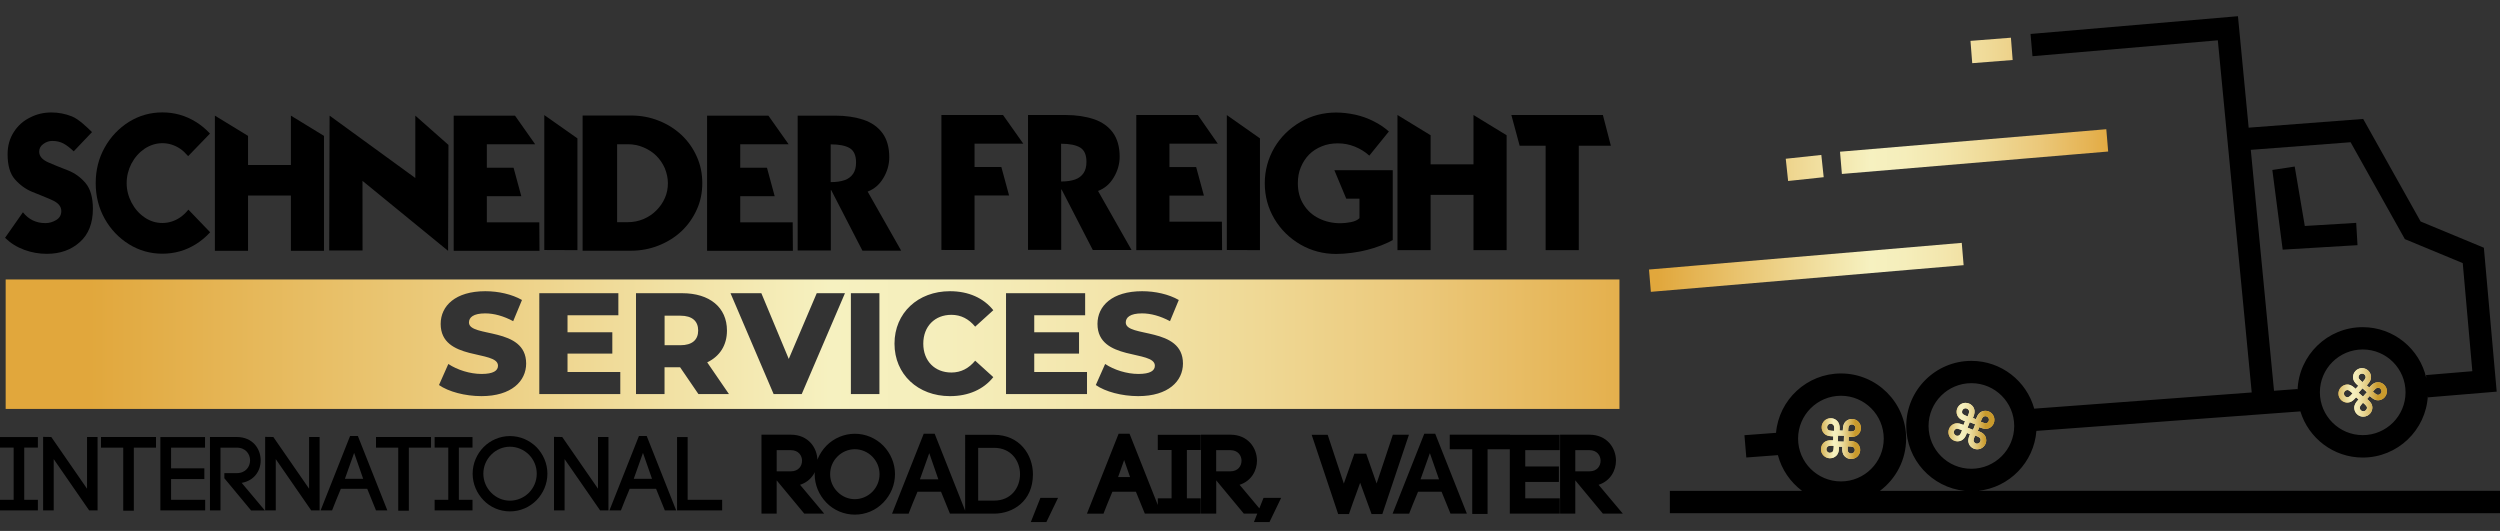 <svg xmlns="http://www.w3.org/2000/svg" xmlns:xlink="http://www.w3.org/1999/xlink" id="Layer_1" x="0px" y="0px" viewBox="0 0 401.26 85.22" style="enable-background:new 0 0 401.26 85.22;" xml:space="preserve">
<rect x="0" y="0" width="401.26" height="85.22" fill="#333333" stroke="none"/>
<style type="text/css">
	.st0{clip-path:url(#SVGID_2_);}
	.st1{clip-path:url(#SVGID_4_);}
	.st2{clip-path:url(#SVGID_6_);fill:url(#SVGID_7_);}
	.st3{clip-path:url(#SVGID_9_);fill:url(#SVGID_10_);}
	.st4{clip-path:url(#SVGID_12_);fill:url(#SVGID_13_);}
	.st5{clip-path:url(#SVGID_15_);fill:url(#SVGID_16_);}
	.st6{clip-path:url(#SVGID_18_);fill:url(#SVGID_19_);}
	.st7{clip-path:url(#SVGID_21_);}
	.st8{clip-path:url(#SVGID_23_);}
	.st9{clip-path:url(#SVGID_25_);}
	.st10{clip-path:url(#SVGID_27_);fill:url(#SVGID_28_);}
	.st11{clip-path:url(#SVGID_30_);fill:url(#SVGID_31_);}
	.st12{clip-path:url(#SVGID_33_);fill:url(#SVGID_34_);}
	.st13{clip-path:url(#SVGID_36_);fill:url(#SVGID_37_);}
	.st14{clip-path:url(#SVGID_39_);fill:url(#SVGID_40_);}
	.st15{clip-path:url(#SVGID_42_);}
	.st16{clip-path:url(#SVGID_44_);}
	.st17{clip-path:url(#SVGID_46_);}
	.st18{clip-path:url(#SVGID_48_);fill:url(#SVGID_49_);}
	.st19{clip-path:url(#SVGID_51_);fill:url(#SVGID_52_);}
	.st20{clip-path:url(#SVGID_54_);fill:url(#SVGID_55_);}
	.st21{clip-path:url(#SVGID_57_);fill:url(#SVGID_58_);}
	.st22{clip-path:url(#SVGID_60_);fill:url(#SVGID_61_);}
	.st23{clip-path:url(#SVGID_63_);}
	.st24{clip-path:url(#SVGID_65_);}
	.st25{clip-path:url(#SVGID_67_);}
	.st26{clip-path:url(#SVGID_69_);fill:url(#SVGID_70_);}
	.st27{clip-path:url(#SVGID_72_);fill:url(#SVGID_73_);}
	.st28{clip-path:url(#SVGID_75_);fill:url(#SVGID_76_);}
	.st29{clip-path:url(#SVGID_78_);fill:url(#SVGID_79_);}
	.st30{clip-path:url(#SVGID_81_);fill:url(#SVGID_82_);}
	.st31{clip-path:url(#SVGID_84_);}
	.st32{clip-path:url(#SVGID_86_);}
	.st33{clip-path:url(#SVGID_88_);}
	.st34{clip-path:url(#SVGID_90_);fill:url(#SVGID_91_);}
	.st35{clip-path:url(#SVGID_93_);fill:url(#SVGID_94_);}
	.st36{clip-path:url(#SVGID_96_);fill:url(#SVGID_97_);}
	.st37{clip-path:url(#SVGID_99_);fill:url(#SVGID_100_);}
	.st38{clip-path:url(#SVGID_102_);}
	.st39{clip-path:url(#SVGID_104_);fill:url(#SVGID_105_);}
	.st40{clip-path:url(#SVGID_107_);}
	.st41{clip-path:url(#SVGID_109_);}
	.st42{clip-path:url(#SVGID_111_);}
	.st43{clip-path:url(#SVGID_113_);fill:url(#SVGID_114_);}
	.st44{clip-path:url(#SVGID_116_);fill:url(#SVGID_117_);}
	.st45{clip-path:url(#SVGID_119_);fill:url(#SVGID_120_);}
	.st46{clip-path:url(#SVGID_122_);fill:url(#SVGID_123_);}
	.st47{clip-path:url(#SVGID_125_);}
	.st48{clip-path:url(#SVGID_127_);fill:url(#SVGID_128_);}
	.st49{clip-path:url(#SVGID_130_);}
	.st50{clip-path:url(#SVGID_132_);fill:url(#SVGID_133_);}
	.st51{clip-path:url(#SVGID_136_);fill:url(#SVGID_137_);}
	.st52{clip-path:url(#SVGID_140_);fill:url(#SVGID_141_);}
	.st53{clip-path:url(#SVGID_144_);fill:url(#SVGID_145_);}
	.st54{clip-path:url(#SVGID_147_);fill:url(#SVGID_148_);}
	.st55{clip-path:url(#SVGID_150_);}
	.st56{clip-path:url(#SVGID_152_);}
	.st57{clip-path:url(#SVGID_154_);fill:url(#SVGID_155_);}
	.st58{clip-path:url(#SVGID_157_);fill:url(#SVGID_158_);}
	.st59{clip-path:url(#SVGID_160_);fill:url(#SVGID_161_);}
	.st60{clip-path:url(#SVGID_163_);fill:url(#SVGID_164_);}
	.st61{clip-path:url(#SVGID_166_);}
	.st62{clip-path:url(#SVGID_168_);fill:url(#SVGID_169_);}
	.st63{clip-path:url(#SVGID_171_);}
	.st64{clip-path:url(#SVGID_173_);}
	.st65{clip-path:url(#SVGID_175_);fill:url(#SVGID_176_);}
	.st66{clip-path:url(#SVGID_178_);fill:url(#SVGID_179_);}
	.st67{clip-path:url(#SVGID_181_);fill:url(#SVGID_182_);}
	.st68{clip-path:url(#SVGID_184_);fill:#FFFFFF;}
	.st69{clip-path:url(#SVGID_186_);fill:url(#SVGID_187_);}
	.st70{clip-path:url(#SVGID_189_);fill:url(#SVGID_190_);}
	.st71{clip-path:url(#SVGID_192_);fill:#FFFFFF;}
	.st72{clip-path:url(#SVGID_194_);}
	.st73{clip-path:url(#SVGID_196_);fill:#FFFFFF;}
	.st74{clip-path:url(#SVGID_198_);fill:url(#SVGID_199_);}
	.st75{clip-path:url(#SVGID_201_);fill:url(#SVGID_202_);}
	.st76{clip-path:url(#SVGID_204_);fill:url(#SVGID_205_);}
	.st77{clip-path:url(#SVGID_207_);fill:url(#SVGID_208_);}
	.st78{clip-path:url(#SVGID_210_);fill:#FFFFFF;}
	.st79{clip-path:url(#SVGID_212_);fill:url(#SVGID_213_);}
	.st80{clip-path:url(#SVGID_215_);fill:#FFFFFF;}
	.st81{clip-path:url(#SVGID_217_);}
	.st82{clip-path:url(#SVGID_219_);fill:url(#SVGID_220_);}
	.st83{clip-path:url(#SVGID_222_);fill:url(#SVGID_223_);}
	.st84{clip-path:url(#SVGID_225_);fill:url(#SVGID_226_);}
	.st85{clip-path:url(#SVGID_228_);fill:#FFFFFF;}
	.st86{clip-path:url(#SVGID_230_);fill:url(#SVGID_231_);}
	.st87{clip-path:url(#SVGID_233_);fill:url(#SVGID_234_);}
	.st88{clip-path:url(#SVGID_236_);fill:#FFFFFF;}
	.st89{clip-path:url(#SVGID_238_);}
	.st90{clip-path:url(#SVGID_240_);fill:#FFFFFF;}
	.st91{clip-path:url(#SVGID_242_);fill:url(#SVGID_243_);}
	.st92{clip-path:url(#SVGID_245_);fill:url(#SVGID_246_);}
	.st93{clip-path:url(#SVGID_248_);fill:url(#SVGID_249_);}
	.st94{clip-path:url(#SVGID_251_);fill:url(#SVGID_252_);}
	.st95{clip-path:url(#SVGID_254_);fill:#FFFFFF;}
	.st96{clip-path:url(#SVGID_256_);fill:url(#SVGID_257_);}
	.st97{clip-path:url(#SVGID_259_);fill:#FFFFFF;}
	.st98{clip-path:url(#SVGID_261_);}
	.st99{clip-path:url(#SVGID_263_);fill:url(#SVGID_264_);}
	.st100{clip-path:url(#SVGID_266_);fill:url(#SVGID_267_);}
	.st101{clip-path:url(#SVGID_269_);fill:url(#SVGID_270_);}
	.st102{clip-path:url(#SVGID_272_);fill:#FFFFFF;}
	.st103{clip-path:url(#SVGID_274_);fill:url(#SVGID_275_);}
	.st104{clip-path:url(#SVGID_277_);fill:url(#SVGID_278_);}
	.st105{clip-path:url(#SVGID_280_);fill:#FFFFFF;}
	.st106{clip-path:url(#SVGID_282_);}
	.st107{clip-path:url(#SVGID_284_);fill:#FFFFFF;}
	.st108{clip-path:url(#SVGID_286_);fill:url(#SVGID_287_);}
	.st109{clip-path:url(#SVGID_289_);fill:url(#SVGID_290_);}
	.st110{clip-path:url(#SVGID_292_);fill:url(#SVGID_293_);}
	.st111{clip-path:url(#SVGID_295_);fill:url(#SVGID_296_);}
	.st112{clip-path:url(#SVGID_298_);fill:#FFFFFF;}
	.st113{clip-path:url(#SVGID_300_);fill:url(#SVGID_301_);}
	.st114{clip-path:url(#SVGID_303_);fill:#FFFFFF;}
	.st115{clip-path:url(#SVGID_305_);}
	.st116{clip-path:url(#SVGID_307_);fill:url(#SVGID_308_);}
	.st117{clip-path:url(#SVGID_310_);fill:url(#SVGID_311_);}
	.st118{clip-path:url(#SVGID_313_);fill:url(#SVGID_314_);}
	.st119{clip-path:url(#SVGID_316_);fill:#FFFFFF;}
	.st120{clip-path:url(#SVGID_318_);fill:url(#SVGID_319_);}
	.st121{clip-path:url(#SVGID_321_);fill:url(#SVGID_322_);}
	.st122{clip-path:url(#SVGID_324_);fill:#FFFFFF;}
	.st123{clip-path:url(#SVGID_326_);}
	.st124{clip-path:url(#SVGID_328_);fill:#FFFFFF;}
	.st125{clip-path:url(#SVGID_330_);fill:url(#SVGID_331_);}
	.st126{clip-path:url(#SVGID_333_);fill:url(#SVGID_334_);}
	.st127{clip-path:url(#SVGID_336_);fill:url(#SVGID_337_);}
	.st128{clip-path:url(#SVGID_339_);fill:url(#SVGID_340_);}
	.st129{clip-path:url(#SVGID_342_);fill:#FFFFFF;}
	.st130{clip-path:url(#SVGID_344_);fill:url(#SVGID_345_);}
	.st131{clip-path:url(#SVGID_347_);fill:#FFFFFF;}
	.st132{clip-path:url(#SVGID_349_);}
	.st133{clip-path:url(#SVGID_351_);fill:url(#SVGID_352_);}
	.st134{clip-path:url(#SVGID_354_);fill:url(#SVGID_355_);}
	.st135{clip-path:url(#SVGID_357_);fill:url(#SVGID_358_);}
	.st136{clip-path:url(#SVGID_360_);fill:#FFFFFF;}
	.st137{clip-path:url(#SVGID_362_);fill:url(#SVGID_363_);}
	.st138{clip-path:url(#SVGID_365_);fill:url(#SVGID_366_);}
	.st139{clip-path:url(#SVGID_368_);fill:#FFFFFF;}
	.st140{clip-path:url(#SVGID_370_);}
	.st141{clip-path:url(#SVGID_372_);}
	.st142{clip-path:url(#SVGID_374_);fill:url(#SVGID_375_);}
	.st143{clip-path:url(#SVGID_377_);fill:url(#SVGID_378_);}
	.st144{clip-path:url(#SVGID_380_);fill:url(#SVGID_381_);}
	.st145{clip-path:url(#SVGID_383_);fill:url(#SVGID_384_);}
	.st146{clip-path:url(#SVGID_386_);fill:url(#SVGID_387_);}
	.st147{clip-path:url(#SVGID_389_);}
	.st148{clip-path:url(#SVGID_391_);}
	.st149{clip-path:url(#SVGID_393_);}
	.st150{clip-path:url(#SVGID_395_);fill:url(#SVGID_396_);}
	.st151{clip-path:url(#SVGID_398_);fill:url(#SVGID_399_);}
	.st152{clip-path:url(#SVGID_401_);fill:url(#SVGID_402_);}
	.st153{clip-path:url(#SVGID_404_);fill:url(#SVGID_405_);}
	.st154{clip-path:url(#SVGID_407_);fill:url(#SVGID_408_);}
	.st155{clip-path:url(#SVGID_410_);}
	.st156{clip-path:url(#SVGID_412_);}
	.st157{clip-path:url(#SVGID_414_);fill:url(#SVGID_415_);}
	.st158{clip-path:url(#SVGID_417_);fill:url(#SVGID_418_);}
	.st159{clip-path:url(#SVGID_420_);fill:url(#SVGID_421_);}
	.st160{clip-path:url(#SVGID_423_);fill:#FFFFFF;}
	.st161{clip-path:url(#SVGID_425_);fill:url(#SVGID_426_);}
	.st162{clip-path:url(#SVGID_428_);fill:url(#SVGID_429_);}
	.st163{clip-path:url(#SVGID_431_);fill:#FFFFFF;}
	.st164{clip-path:url(#SVGID_433_);}
	.st165{clip-path:url(#SVGID_435_);}
	.st166{clip-path:url(#SVGID_437_);fill:url(#SVGID_438_);}
	.st167{clip-path:url(#SVGID_440_);fill:url(#SVGID_441_);}
	.st168{clip-path:url(#SVGID_443_);fill:url(#SVGID_444_);}
	.st169{clip-path:url(#SVGID_446_);fill:url(#SVGID_447_);}
	.st170{clip-path:url(#SVGID_449_);}
	.st171{clip-path:url(#SVGID_451_);fill:url(#SVGID_452_);}
	.st172{clip-path:url(#SVGID_454_);}
	.st173{clip-path:url(#SVGID_456_);}
	.st174{clip-path:url(#SVGID_458_);fill:#FFFFFF;}
	.st175{clip-path:url(#SVGID_460_);fill:url(#SVGID_461_);}
	.st176{clip-path:url(#SVGID_463_);fill:url(#SVGID_464_);}
	.st177{clip-path:url(#SVGID_466_);fill:url(#SVGID_467_);}
	.st178{clip-path:url(#SVGID_469_);fill:url(#SVGID_470_);}
	.st179{clip-path:url(#SVGID_472_);fill:#FFFFFF;}
	.st180{clip-path:url(#SVGID_474_);fill:url(#SVGID_475_);}
	.st181{clip-path:url(#SVGID_477_);fill:#FFFFFF;}
	.st182{clip-path:url(#SVGID_479_);}
	.st183{clip-path:url(#SVGID_481_);fill:#FFFFFF;}
	.st184{clip-path:url(#SVGID_483_);fill:url(#SVGID_484_);}
	.st185{clip-path:url(#SVGID_486_);fill:url(#SVGID_487_);}
	.st186{clip-path:url(#SVGID_489_);fill:url(#SVGID_490_);}
	.st187{clip-path:url(#SVGID_492_);fill:url(#SVGID_493_);}
	.st188{clip-path:url(#SVGID_495_);fill:#FFFFFF;}
	.st189{clip-path:url(#SVGID_497_);fill:url(#SVGID_498_);}
	.st190{clip-path:url(#SVGID_500_);fill:#FFFFFF;}
	.st191{clip-path:url(#SVGID_502_);}
	.st192{clip-path:url(#SVGID_504_);}
	.st193{clip-path:url(#SVGID_506_);}
	.st194{clip-path:url(#SVGID_508_);fill:url(#SVGID_509_);}
	.st195{clip-path:url(#SVGID_511_);fill:url(#SVGID_512_);}
	.st196{clip-path:url(#SVGID_514_);fill:url(#SVGID_515_);}
	.st197{clip-path:url(#SVGID_517_);fill:url(#SVGID_518_);}
	.st198{clip-path:url(#SVGID_520_);}
	.st199{clip-path:url(#SVGID_522_);fill:url(#SVGID_523_);}
	.st200{clip-path:url(#SVGID_525_);}
	.st201{fill:url(#SVGID_526_);}
</style>
<g>
	<g>
		<g>
			<path d="M317.51,78.78c5-0.52,8.96-4.58,9.34-9.62l42.37-3.13c1.31,4.29,5.3,7.41,10.01,7.41c5.58,0,10.15-4.39,10.45-9.9     l0.02,0.24l11.03-0.92l-2.06-23.1l-10.15-4.21l-9.22-16.46l-18.38,1.4l-1.72-17.89l-33.29,2.85l0.31,3.57l29.75-2.55l5.44,56.52     l-34.91,2.6c-1.22-4.42-5.28-7.67-10.08-7.67c-5.77,0-10.46,4.69-10.46,10.46c0,5.4,4.11,9.86,9.37,10.4h-13.59     c2.55-1.91,4.2-4.95,4.2-8.38c0-5.77-4.69-10.46-10.46-10.46c-5.45,0-9.95,4.2-10.42,9.53l-5.07,0.38l0.3,3.58l5.07-0.38     c0.61,2.32,2,4.33,3.87,5.73h-21.21v3.59h133.25v-3.59H317.51z M379.23,69.84c-3.79,0-6.88-3.08-6.88-6.88     c0-3.79,3.08-6.87,6.88-6.87c3.79,0,6.87,3.08,6.87,6.87C386.1,66.76,383.02,69.84,379.23,69.84 M361.26,24.05l16.02-1.22     l8.71,15.55l9.29,3.85l1.54,17.35l-7.43,0.62l0.04,0.49c-1.04-4.68-5.22-8.18-10.21-8.18c-5.65,0-10.26,4.5-10.45,10.09     l-0.02-0.16l-3.76,0.28L361.26,24.05z M295.48,77.27c-3.79,0-6.88-3.08-6.88-6.87c0-3.79,3.08-6.88,6.88-6.88     c3.79,0,6.87,3.08,6.87,6.88C302.35,74.19,299.27,77.27,295.48,77.27 M309.54,68.37c0-3.79,3.08-6.87,6.88-6.87     c3.79,0,6.87,3.08,6.87,6.87c0,3.79-3.08,6.87-6.87,6.87C312.62,75.25,309.54,72.16,309.54,68.37 M366.38,40.07l-1.66-12.79     l3.59-0.55l1.62,9.54l8.25-0.5l0.21,3.58L366.38,40.07z"></path>
		</g>
		<g>
			<defs>
				<path id="SVGID_131_" d="M264.67,43.26l0.3,3.58l50.2-4.28l-0.3-3.58L264.67,43.26z M286.62,25.48l0.38,3.57l5.71-0.61      l-0.38-3.57L286.62,25.48z M295.33,24.35l0.3,3.57l42.74-3.6l-0.3-3.58L295.33,24.35z M316.27,6.56l0.28,3.58l6.49-0.51      l-0.28-3.58L316.27,6.56z"></path>
			</defs>
			<clipPath id="SVGID_2_">
				<use xlink:href="#SVGID_131_" style="overflow:visible;"></use>
			</clipPath>
			
				<linearGradient id="SVGID_4_" gradientUnits="userSpaceOnUse" x1="-6494.707" y1="627.511" x2="-6493.707" y2="627.511" gradientTransform="matrix(73.694 0 0 -73.694 478885 46270.219)">
				<stop offset="0" style="stop-color:#E1A73C"></stop>
				<stop offset="0.464" style="stop-color:#F6F1C0"></stop>
				<stop offset="0.538" style="stop-color:#F5EEBB"></stop>
				<stop offset="0.628" style="stop-color:#F3E6AD"></stop>
				<stop offset="0.727" style="stop-color:#EFD996"></stop>
				<stop offset="0.833" style="stop-color:#EBC87A"></stop>
				<stop offset="0.943" style="stop-color:#E5B353"></stop>
				<stop offset="1" style="stop-color:#E1A73C"></stop>
			</linearGradient>
			<rect x="264.67" y="6.05" style="clip-path:url(#SVGID_2_);fill:url(#SVGID_4_);" width="73.7" height="40.78"></rect>
		</g>
		<g>
			<defs>
				<path id="SVGID_134_" d="M297.1,72.8c-0.15-0.01-0.3-0.07-0.4-0.18c-0.19-0.18-0.14-0.72-0.14-0.72l0.01-0.25      c0,0,0.28,0.01,0.41,0.01c0.27,0.01,0.47,0.07,0.57,0.17c0.22,0.23,0.21,0.6-0.03,0.81c-0.11,0.1-0.25,0.15-0.39,0.15      C297.11,72.8,297.11,72.8,297.1,72.8 M293.7,72.68c-0.15,0-0.3-0.07-0.4-0.18c-0.22-0.23-0.2-0.6,0.03-0.81      c0.1-0.1,0.31-0.14,0.58-0.14c0.13,0,0.41,0.01,0.41,0.01l-0.01,0.25c0,0,0.01,0.54-0.19,0.71c-0.11,0.1-0.25,0.15-0.39,0.15      C293.71,72.68,293.7,72.68,293.7,72.68 M294.99,70.86l0.03-0.95l0.95,0.03l-0.03,0.95L294.99,70.86z M297.05,69.25      c-0.13,0-0.41-0.01-0.41-0.01l0.01-0.25c0,0-0.01-0.54,0.19-0.71c0.11-0.11,0.26-0.16,0.41-0.16c0.15,0.01,0.3,0.07,0.4,0.18      c0.22,0.23,0.2,0.6-0.03,0.81c-0.09,0.09-0.27,0.14-0.51,0.14C297.1,69.25,297.08,69.25,297.05,69.25 M293.98,69.14      c-0.27-0.01-0.47-0.07-0.57-0.17c-0.22-0.23-0.2-0.6,0.03-0.81c0.11-0.11,0.26-0.16,0.41-0.15c0.15,0,0.3,0.07,0.4,0.18      c0.19,0.18,0.14,0.72,0.14,0.72l-0.01,0.25C294.39,69.16,294.11,69.15,293.98,69.14 M292.84,67.52      c-0.58,0.55-0.62,1.47-0.07,2.05c0.26,0.28,0.66,0.43,1.18,0.45c0.11,0,0.3,0.01,0.3,0.01l-0.02,0.65c0,0-0.2-0.01-0.3-0.01      c-0.52-0.02-0.92,0.11-1.2,0.37c-0.58,0.55-0.62,1.47-0.07,2.05c0.27,0.28,0.62,0.45,1.01,0.46c0.39,0.01,0.76-0.12,1.04-0.39      c0.34-0.31,0.44-0.77,0.45-1.18c0-0.1,0.01-0.29,0.01-0.29l0.53,0.02c0,0-0.01,0.19-0.01,0.29c-0.01,0.41,0.06,0.88,0.37,1.21      c0.27,0.28,0.62,0.45,1.01,0.46c0.39,0.01,0.76-0.13,1.04-0.39c0.58-0.55,0.62-1.47,0.07-2.05c-0.26-0.28-0.66-0.43-1.17-0.45      c-0.11,0-0.3-0.01-0.3-0.01c0-0.03,0.02-0.65,0.02-0.65s0.2,0.01,0.3,0.01c0.52,0.02,0.92-0.11,1.2-0.37      c0.58-0.55,0.62-1.47,0.07-2.05c-0.27-0.28-0.62-0.45-1.01-0.46c-0.39-0.01-0.76,0.13-1.04,0.39c-0.32,0.3-0.43,0.74-0.45,1.14      l-0.02,0.34l-0.52-0.02l0.01-0.34c0.01-0.4-0.07-0.84-0.37-1.17c-0.26-0.28-0.62-0.45-1.01-0.46c-0.02,0-0.04,0-0.05,0      C293.46,67.13,293.11,67.27,292.84,67.52"></path>
			</defs>
			<linearGradient id="SVGID_6_" gradientUnits="userSpaceOnUse" x1="292.262" y1="70.399" x2="298.689" y2="70.399">
				<stop offset="0" style="stop-color:#E1A73C"></stop>
				<stop offset="0.464" style="stop-color:#F6F1C0"></stop>
				<stop offset="0.538" style="stop-color:#F5EEBB"></stop>
				<stop offset="0.628" style="stop-color:#F3E6AD"></stop>
				<stop offset="0.727" style="stop-color:#EFD996"></stop>
				<stop offset="0.833" style="stop-color:#EBC87A"></stop>
				<stop offset="0.943" style="stop-color:#E5B353"></stop>
				<stop offset="1" style="stop-color:#E1A73C"></stop>
			</linearGradient>
			<use xlink:href="#SVGID_134_" style="overflow:visible;fill:url(#SVGID_6_);"></use>
			<clipPath id="SVGID_7_">
				<use xlink:href="#SVGID_134_" style="overflow:visible;"></use>
			</clipPath>
			
				<linearGradient id="SVGID_9_" gradientUnits="userSpaceOnUse" x1="-5566.859" y1="700.302" x2="-5565.859" y2="700.302" gradientTransform="matrix(6.428 0 0 -6.428 36075.297 4571.854)">
				<stop offset="0" style="stop-color:#C99A2C"></stop>
				<stop offset="0.012" style="stop-color:#C99A2C"></stop>
				<stop offset="0.464" style="stop-color:#F6F1C0"></stop>
				<stop offset="0.531" style="stop-color:#F4EEBB"></stop>
				<stop offset="0.612" style="stop-color:#F0E5AD"></stop>
				<stop offset="0.702" style="stop-color:#E9D896"></stop>
				<stop offset="0.798" style="stop-color:#E0C67A"></stop>
				<stop offset="0.898" style="stop-color:#D5B154"></stop>
				<stop offset="1" style="stop-color:#C99A2C"></stop>
			</linearGradient>
			<rect x="292.11" y="67.13" style="clip-path:url(#SVGID_7_);fill:url(#SVGID_9_);" width="6.74" height="6.55"></rect>
		</g>
		<g>
			<defs>
				<path id="SVGID_138_" d="M378.94,65.87c-0.11-0.1-0.18-0.24-0.19-0.4c-0.03-0.26,0.35-0.64,0.35-0.64l0.17-0.19      c0,0,0.21,0.18,0.31,0.27c0.2,0.18,0.32,0.35,0.33,0.49c0.02,0.32-0.23,0.59-0.54,0.61c-0.01,0-0.02,0-0.04,0      C379.18,66.01,379.05,65.96,378.94,65.87 M376.4,63.61c-0.11-0.1-0.18-0.24-0.19-0.4c-0.02-0.32,0.22-0.59,0.54-0.61      c0.14-0.01,0.33,0.09,0.53,0.27c0.1,0.09,0.31,0.27,0.31,0.27l-0.17,0.19c0,0-0.34,0.42-0.6,0.42c-0.01,0-0.02,0-0.03,0      C376.64,63.75,376.5,63.7,376.4,63.61 M378.56,63.03l0.63-0.71l0.71,0.63l-0.63,0.71L378.56,63.03z M382.05,62.37      c0.11,0.1,0.18,0.24,0.19,0.4c0.02,0.32-0.23,0.59-0.54,0.61c-0.14,0.01-0.33-0.09-0.53-0.26c-0.1-0.09-0.31-0.27-0.31-0.27      l0.17-0.19c0,0,0.34-0.42,0.6-0.42C381.79,62.22,381.94,62.27,382.05,62.37 M378.88,61.06c-0.2-0.18-0.32-0.35-0.33-0.49      c-0.02-0.32,0.23-0.59,0.54-0.61c0.15-0.01,0.3,0.04,0.42,0.14c0.11,0.1,0.18,0.24,0.19,0.4c0.03,0.26-0.35,0.65-0.35,0.65      l-0.17,0.19C379.18,61.34,378.98,61.15,378.88,61.06 M379.04,59.09c-0.8,0.05-1.41,0.74-1.37,1.53c0.02,0.38,0.23,0.75,0.62,1.1      c0.08,0.07,0.23,0.2,0.23,0.2l-0.43,0.49c0,0-0.15-0.13-0.23-0.2c-0.39-0.35-0.78-0.51-1.16-0.49c-0.8,0.05-1.41,0.74-1.37,1.53      c0.02,0.39,0.2,0.74,0.48,1c0.29,0.26,0.66,0.39,1.05,0.36c0.46-0.03,0.83-0.32,1.1-0.62c0.07-0.08,0.2-0.22,0.2-0.22l0.4,0.35      c0,0-0.13,0.14-0.2,0.22c-0.27,0.3-0.52,0.71-0.49,1.17c0.02,0.39,0.19,0.74,0.48,1c0.29,0.26,0.66,0.39,1.05,0.36      c0.8-0.05,1.41-0.74,1.37-1.53c-0.02-0.38-0.23-0.75-0.62-1.1c-0.08-0.07-0.23-0.2-0.23-0.2c0.02-0.02,0.43-0.48,0.43-0.48      s0.15,0.13,0.23,0.2c0.39,0.35,0.78,0.51,1.16,0.49c0.8-0.05,1.41-0.73,1.37-1.53c-0.02-0.39-0.2-0.74-0.49-1      c-0.29-0.26-0.66-0.39-1.05-0.36c-0.44,0.03-0.8,0.3-1.07,0.59l-0.23,0.25l-0.39-0.35l0.22-0.26c0.26-0.3,0.49-0.69,0.46-1.13      c-0.02-0.39-0.2-0.74-0.48-1c-0.27-0.24-0.61-0.37-0.96-0.37C379.1,59.09,379.07,59.09,379.04,59.09"></path>
			</defs>
			<linearGradient id="SVGID_10_" gradientUnits="userSpaceOnUse" x1="375.33" y1="62.987" x2="383.121" y2="62.987">
				<stop offset="0" style="stop-color:#E1A73C"></stop>
				<stop offset="0.464" style="stop-color:#F6F1C0"></stop>
				<stop offset="0.538" style="stop-color:#F5EEBB"></stop>
				<stop offset="0.628" style="stop-color:#F3E6AD"></stop>
				<stop offset="0.727" style="stop-color:#EFD996"></stop>
				<stop offset="0.833" style="stop-color:#EBC87A"></stop>
				<stop offset="0.943" style="stop-color:#E5B353"></stop>
				<stop offset="1" style="stop-color:#E1A73C"></stop>
			</linearGradient>
			<use xlink:href="#SVGID_138_" style="overflow:visible;fill:url(#SVGID_10_);"></use>
			<clipPath id="SVGID_12_">
				<use xlink:href="#SVGID_138_" style="overflow:visible;"></use>
			</clipPath>
			
				<linearGradient id="SVGID_13_" gradientUnits="userSpaceOnUse" x1="-5744.685" y1="686.351" x2="-5743.685" y2="686.351" gradientTransform="matrix(7.791 0 0 -7.791 45130.777 5410.192)">
				<stop offset="0" style="stop-color:#C99A2C"></stop>
				<stop offset="0.012" style="stop-color:#C99A2C"></stop>
				<stop offset="0.464" style="stop-color:#F6F1C0"></stop>
				<stop offset="0.531" style="stop-color:#F4EEBB"></stop>
				<stop offset="0.612" style="stop-color:#F0E5AD"></stop>
				<stop offset="0.702" style="stop-color:#E9D896"></stop>
				<stop offset="0.798" style="stop-color:#E0C67A"></stop>
				<stop offset="0.898" style="stop-color:#D5B154"></stop>
				<stop offset="1" style="stop-color:#C99A2C"></stop>
			</linearGradient>
			<rect x="375.29" y="59.09" class="st4" width="7.88" height="7.82"></rect>
		</g>
		<g>
			<defs>
				<path id="SVGID_142_" d="M317.12,71.18c-0.14-0.06-0.25-0.17-0.32-0.31c-0.12-0.23,0.11-0.73,0.11-0.73l0.1-0.24      c0,0,0.26,0.1,0.38,0.15c0.25,0.1,0.42,0.23,0.47,0.35c0.12,0.29-0.01,0.63-0.3,0.76c-0.07,0.03-0.15,0.05-0.23,0.05      C317.27,71.22,317.19,71.21,317.12,71.18 M313.96,69.91c-0.14-0.06-0.26-0.17-0.32-0.31c-0.13-0.29,0.01-0.63,0.3-0.76      c0.13-0.06,0.34-0.03,0.59,0.07c0.12,0.05,0.38,0.15,0.38,0.15l-0.09,0.24c0,0-0.17,0.51-0.42,0.6      c-0.07,0.03-0.15,0.05-0.23,0.05C314.11,69.95,314.03,69.94,313.96,69.91 M315.8,68.64l0.35-0.88l0.88,0.35l-0.35,0.88      L315.8,68.64z M318.29,67.83c-0.12-0.05-0.38-0.15-0.38-0.15l0.1-0.24c0,0,0.17-0.51,0.42-0.6c0.14-0.06,0.3-0.06,0.44,0      c0.14,0.06,0.25,0.17,0.32,0.31c0.12,0.29-0.01,0.63-0.3,0.76c-0.04,0.02-0.1,0.03-0.16,0.03      C318.6,67.93,318.45,67.89,318.29,67.83 M315.43,66.68c-0.25-0.1-0.42-0.23-0.47-0.35c-0.13-0.29,0.01-0.63,0.3-0.76      c0.14-0.06,0.3-0.06,0.44,0c0.14,0.06,0.25,0.17,0.32,0.31c0.12,0.23-0.11,0.73-0.11,0.73l-0.1,0.24      C315.82,66.83,315.56,66.73,315.43,66.68 M314.92,64.77c-0.74,0.31-1.08,1.17-0.76,1.91c0.15,0.35,0.47,0.63,0.95,0.82      c0.1,0.04,0.28,0.11,0.28,0.11l-0.24,0.6c0,0-0.18-0.07-0.28-0.11c-0.48-0.19-0.9-0.21-1.26-0.06      c-0.74,0.31-1.08,1.17-0.76,1.91c0.15,0.36,0.44,0.63,0.8,0.78c0.36,0.15,0.75,0.14,1.11-0.01c0.42-0.18,0.68-0.58,0.83-0.96      c0.04-0.1,0.11-0.27,0.11-0.27l0.49,0.2c0,0-0.07,0.18-0.11,0.28c-0.15,0.38-0.24,0.84-0.06,1.26c0.15,0.36,0.43,0.63,0.79,0.78      c0.36,0.14,0.76,0.14,1.11-0.01c0.74-0.32,1.08-1.17,0.76-1.91c-0.15-0.35-0.47-0.63-0.95-0.82c-0.1-0.04-0.28-0.11-0.28-0.11      c0.01-0.03,0.24-0.6,0.24-0.6s0.18,0.07,0.28,0.11c0.48,0.19,0.9,0.21,1.26,0.06c0.74-0.31,1.08-1.17,0.77-1.91      c-0.15-0.36-0.43-0.63-0.8-0.78c-0.36-0.14-0.76-0.14-1.11,0.01c-0.41,0.18-0.66,0.55-0.81,0.92l-0.13,0.31l-0.49-0.19      l0.12-0.32c0.14-0.37,0.22-0.82,0.05-1.22c-0.15-0.36-0.44-0.63-0.8-0.78c-0.17-0.07-0.36-0.11-0.54-0.11      C315.3,64.65,315.1,64.69,314.92,64.77"></path>
			</defs>
			<linearGradient id="SVGID_15_" gradientUnits="userSpaceOnUse" x1="312.726" y1="68.372" x2="320.104" y2="68.372">
				<stop offset="0" style="stop-color:#E1A73C"></stop>
				<stop offset="0.464" style="stop-color:#F6F1C0"></stop>
				<stop offset="0.538" style="stop-color:#F5EEBB"></stop>
				<stop offset="0.628" style="stop-color:#F3E6AD"></stop>
				<stop offset="0.727" style="stop-color:#EFD996"></stop>
				<stop offset="0.833" style="stop-color:#EBC87A"></stop>
				<stop offset="0.943" style="stop-color:#E5B353"></stop>
				<stop offset="1" style="stop-color:#E1A73C"></stop>
			</linearGradient>
			<use xlink:href="#SVGID_142_" style="overflow:visible;fill:url(#SVGID_15_);"></use>
			<clipPath id="SVGID_16_">
				<use xlink:href="#SVGID_142_" style="overflow:visible;"></use>
			</clipPath>
			
				<linearGradient id="SVGID_18_" gradientUnits="userSpaceOnUse" x1="-5697.731" y1="690.033" x2="-5696.731" y2="690.033" gradientTransform="matrix(7.378 0 0 -7.378 42348.961 5159.261)">
				<stop offset="0" style="stop-color:#C99A2C"></stop>
				<stop offset="0.012" style="stop-color:#C99A2C"></stop>
				<stop offset="0.464" style="stop-color:#F6F1C0"></stop>
				<stop offset="0.531" style="stop-color:#F4EEBB"></stop>
				<stop offset="0.612" style="stop-color:#F0E5AD"></stop>
				<stop offset="0.702" style="stop-color:#E9D896"></stop>
				<stop offset="0.798" style="stop-color:#E0C67A"></stop>
				<stop offset="0.898" style="stop-color:#D5B154"></stop>
				<stop offset="1" style="stop-color:#C99A2C"></stop>
			</linearGradient>
			<rect x="312.53" y="64.65" style="clip-path:url(#SVGID_16_);fill:url(#SVGID_18_);" width="7.77" height="7.48"></rect>
		</g>
		<g>
			<polygon points="6.08,71.84 3.89,71.84 3.89,80.22 6.08,80.22 6.08,81.92 0,81.92 0,80.22 2.19,80.22 2.19,71.84 0,71.84      0,70.15 6.08,70.15    "></polygon>
			<polygon points="6.92,81.92 6.92,70.12 8.23,70.14 13.97,78.44 13.97,70.14 15.66,70.14 15.66,81.92 14.31,81.92 8.62,73.69      8.62,81.92    "></polygon>
			<polygon points="19.78,81.97 19.78,71.85 16.21,71.85 16.21,70.14 25.04,70.14 25.04,71.85 21.48,71.85 21.48,81.97    "></polygon>
			<polygon points="27.46,80.22 32.93,80.22 32.93,81.92 25.74,81.92 25.74,70.15 32.91,70.15 32.91,71.85 27.46,71.85 27.46,75.17      32.8,75.17 32.8,76.89 27.46,76.89    "></polygon>
			<path d="M36.01,75.94H38c1.43,0,2.14-1.03,2.14-2.05c0-1.01-0.71-2.04-2.14-2.04h-2.61v10.07H33.7V70.14H38     c2.56,0,3.84,1.89,3.84,3.76c0,1.67-1.03,3.25-3.05,3.6l3.72,4.43H40.3l-4.29-5.17V75.94z"></path>
			<polygon points="42.56,81.92 42.56,70.12 43.87,70.14 49.61,78.44 49.61,70.14 51.3,70.14 51.3,81.92 49.95,81.92 44.26,73.69      44.26,81.92    "></polygon>
			<path d="M58.94,78.45h-4.23c-0.45,1.08-1.04,2.49-1.41,3.47h-1.84l4.73-11.94h1.25l4.73,11.94h-1.82L58.94,78.45z M55.36,76.85     h2.93l-1.45-4.16L55.36,76.85z"></path>
			<polygon points="63.92,81.97 63.92,71.85 60.35,71.85 60.35,70.14 69.18,70.14 69.18,71.85 65.62,71.85 65.62,81.97    "></polygon>
			<polygon points="75.84,71.84 73.65,71.84 73.65,80.22 75.84,80.22 75.84,81.92 69.76,81.92 69.76,80.22 71.95,80.22 71.95,71.84      69.76,71.84 69.76,70.15 75.84,70.15    "></polygon>
			<path d="M77.61,71.77c1.08-1.09,2.59-1.78,4.24-1.78c1.67,0,3.16,0.69,4.26,1.78c1.06,1.1,1.75,2.59,1.75,4.26     c0,1.67-0.69,3.17-1.75,4.26c-1.1,1.11-2.59,1.79-4.26,1.79c-1.65,0-3.17-0.67-4.24-1.79c-1.06-1.09-1.75-2.59-1.75-4.26     C75.86,74.36,76.55,72.86,77.61,71.77 M84.9,72.98c-0.79-0.79-1.89-1.28-3.05-1.28s-2.24,0.49-3.01,1.28     c-0.77,0.77-1.26,1.85-1.26,3.05c0,1.19,0.49,2.27,1.26,3.05c0.78,0.79,1.85,1.28,3.01,1.28s2.26-0.49,3.05-1.28     c0.76-0.78,1.25-1.83,1.25-3.05C86.15,74.82,85.66,73.76,84.9,72.98"></path>
			<polygon points="88.92,81.92 88.92,70.12 90.24,70.14 95.98,78.44 95.98,70.14 97.66,70.14 97.66,81.92 96.32,81.92 90.62,73.69      90.62,81.92    "></polygon>
			<path d="M105.3,78.45h-4.23c-0.45,1.08-1.04,2.49-1.41,3.47h-1.84l4.73-11.94h1.25l4.73,11.94h-1.82L105.3,78.45z M101.72,76.85     h2.93l-1.45-4.16L101.72,76.85z"></path>
			<polygon points="110.37,80.22 115.91,80.22 115.91,81.92 108.67,81.92 108.67,70.15 110.37,70.15    "></polygon>
			<path d="M132.29,82.44h-3.2l-4.43-5.34v5.34h-2.44V69.77h4.72c2.79,0,4.26,2.1,4.26,4.17c0,1.55-0.87,3.26-2.79,3.87     L132.29,82.44z M124.66,75.65h2.27c1.24,0,1.8-0.86,1.8-1.71c0-0.81-0.56-1.69-1.8-1.69h-2.27V75.65z M137.2,82.6     c-1.72,0-3.38-0.7-4.56-1.92c-1.21-1.25-1.88-2.87-1.88-4.57c0-1.7,0.67-3.32,1.88-4.57l0,0c1.2-1.22,2.86-1.92,4.56-1.92     c1.72,0,3.34,0.68,4.57,1.91c1.21,1.25,1.88,2.88,1.88,4.57c0,1.7-0.67,3.32-1.88,4.57C140.56,81.92,138.94,82.6,137.2,82.6      M137.2,72.1c-1.03,0-2.05,0.43-2.79,1.18c-0.76,0.76-1.17,1.76-1.17,2.83c0,1.07,0.42,2.07,1.17,2.82     c0.74,0.76,1.75,1.19,2.79,1.19c1.04,0,2.07-0.43,2.82-1.19c0.74-0.76,1.15-1.76,1.15-2.82c0-1.06-0.41-2.06-1.16-2.82     C139.27,72.53,138.24,72.1,137.2,72.1 M147.65,76.94h2.96l-1.46-4.21L147.65,76.94z M155.1,82.44h-2.63l-1.43-3.51h-3.78     c-0.62,1.46-1.05,2.54-1.33,3.27l-0.09,0.24h-2.66l5.08-12.82h1.76L155.1,82.44z M159.56,80.35c2.76,0,4.16-2.11,4.16-4.23     c0-2.11-1.4-4.24-4.16-4.24H157v8.47H159.56z M159.56,82.44h-4.65V69.79h4.65c4.09,0,6.23,3.19,6.23,6.34     C165.79,80.47,162.56,82.44,159.56,82.44 M166,83.42l1.24-3.14h1.99l-1.52,3.14H166z M167.95,83.79h-2.5l1.54-3.88h2.83     L167.95,83.79z M166.55,83.05h0.94l1.16-2.4h-1.15L166.55,83.05z M186.38,82.44h-2.63l-1.43-3.51h-3.78     c-0.61,1.46-1.05,2.53-1.33,3.27l-0.09,0.24h-2.66l5.08-12.82h1.76L186.38,82.44z M179.46,76.57h1.92l-0.95-2.73L179.46,76.57z      M192.72,82.44h-6.89v-2.46h2.21v-7.75h-2.21v-2.44h6.89v2.44h-2.22v7.75h2.22V82.44z M202.84,82.44h-3.2l-4.43-5.34v5.34h-2.44     V69.77h4.72c2.79,0,4.26,2.1,4.26,4.17c0,1.55-0.87,3.26-2.79,3.87L202.84,82.44z M195.2,75.65h2.27c1.24,0,1.8-0.86,1.8-1.71     c0-0.81-0.56-1.69-1.8-1.69h-2.27V75.65z M203.76,83.79h-2.5l1.54-3.88h2.83L203.76,83.79z M221.87,82.51h-1.73l-1.83-5.02     c-0.19,0.54-0.39,1.07-0.58,1.6c-0.41,1.11-0.79,2.16-1.13,3.17l-0.08,0.25h-1.74l-4.25-12.72h2.57l2.59,7.83l1.69-4.8h1.9     l1.67,4.78c0.33-1.01,0.68-2.02,1.02-3.04c0.52-1.55,1.03-3.08,1.5-4.52l0.08-0.26h2.59L221.87,82.51z M228,76.94h2.97     l-1.47-4.21L228,76.94z M235.44,82.44h-2.63l-1.43-3.51h-3.78c-0.61,1.46-1.05,2.53-1.33,3.27l-0.09,0.24h-2.66l5.08-12.82h1.76     L235.44,82.44z M238.76,82.49h-2.46V72.11h-3.61v-2.34h9.67v2.34h-3.6V82.49z M250.35,82.44h-8.02V69.79h8v2.46h-5.52v2.62h5.4     v2.48h-5.4v2.63h5.54V82.44z M260.47,82.44h-3.2l-4.43-5.34v5.34h-2.44V69.77h4.71c2.79,0,4.26,2.1,4.26,4.17     c0,1.55-0.87,3.26-2.79,3.87L260.47,82.44z M252.84,75.65h2.27c1.24,0,1.79-0.86,1.79-1.71c0-0.81-0.56-1.69-1.79-1.69h-2.27     V75.65z"></path>
		</g>
		<g>
			<defs>
				<path id="SVGID_146_" d="M106.67,50.67v4.74h2.54c1.9,0,2.85-0.88,2.85-2.36c0-1.5-0.95-2.38-2.85-2.38H106.67z M86.55,47.06      h12.7v3.54h-8.16v2.73h7.19v3.42h-7.19v2.96h8.47v3.54h-13V47.06z M102.09,47.06h7.4c4.42,0,7.19,2.29,7.19,5.99      c0,2.38-1.16,4.14-3.17,5.11l3.49,5.09h-4.9l-2.94-4.3h-2.5v4.3h-4.58V47.06z M131.09,47.06h4.53l-6.94,16.19h-4.51l-6.92-16.19      h4.95l4.4,10.55L131.09,47.06z M136.57,47.06h4.58v16.19h-4.58V47.06z M161.47,47.06h12.7v3.54h-8.17v2.73h7.19v3.42h-7.19v2.96      h8.47v3.54h-13V47.06z M79.93,58.7c0-2.57-9.2-0.69-9.2-6.71c0-2.89,2.36-5.25,7.17-5.25c2.1,0,4.28,0.49,5.88,1.41l-1.41,3.4      c-1.55-0.83-3.08-1.25-4.49-1.25c-1.92,0-2.61,0.65-2.61,1.46c0,2.47,9.18,0.62,9.18,6.59c0,2.82-2.36,5.23-7.17,5.23      c-2.66,0-5.3-0.72-6.82-1.78l1.5-3.38c1.43,0.95,3.47,1.6,5.34,1.6C79.19,60.02,79.93,59.49,79.93,58.7 M143.57,55.16      c0-4.93,3.77-8.42,8.9-8.42c2.98,0,5.39,1.09,6.96,3.05l-2.91,2.64c-1.02-1.23-2.27-1.9-3.82-1.9c-2.66,0-4.51,1.85-4.51,4.63      c0,2.78,1.85,4.63,4.51,4.63c1.55,0,2.8-0.67,3.82-1.9l2.91,2.64c-1.57,1.97-3.98,3.05-6.96,3.05      C147.34,63.58,143.57,60.09,143.57,55.16 M185.36,58.7c0-2.57-9.21-0.69-9.21-6.71c0-2.89,2.36-5.25,7.17-5.25      c2.11,0,4.28,0.49,5.88,1.41l-1.41,3.4c-1.55-0.83-3.08-1.25-4.49-1.25c-1.92,0-2.61,0.65-2.61,1.46c0,2.47,9.18,0.62,9.18,6.59      c0,2.82-2.36,5.23-7.17,5.23c-2.66,0-5.3-0.72-6.82-1.78l1.5-3.38c1.43,0.95,3.47,1.6,5.34,1.6      C184.62,60.02,185.36,59.49,185.36,58.7 M0.91,65.64h259.02V44.85H0.91V65.64z"></path>
			</defs>
			<clipPath id="SVGID_19_">
				<use xlink:href="#SVGID_146_" style="overflow:visible;"></use>
			</clipPath>
			
				<linearGradient id="SVGID_21_" gradientUnits="userSpaceOnUse" x1="-6558.145" y1="622.535" x2="-6557.145" y2="622.535" gradientTransform="matrix(259.021 0 0 -259.021 1698700.125 161305)">
				<stop offset="0" style="stop-color:#E1A73C"></stop>
				<stop offset="0.464" style="stop-color:#F6F1C0"></stop>
				<stop offset="0.538" style="stop-color:#F5EEBB"></stop>
				<stop offset="0.628" style="stop-color:#F3E6AD"></stop>
				<stop offset="0.727" style="stop-color:#EFD996"></stop>
				<stop offset="0.833" style="stop-color:#EBC87A"></stop>
				<stop offset="0.943" style="stop-color:#E5B353"></stop>
				<stop offset="1" style="stop-color:#E1A73C"></stop>
			</linearGradient>
			<rect x="0.91" y="44.85" style="clip-path:url(#SVGID_19_);fill:url(#SVGID_21_);" width="259.02" height="20.79"></rect>
		</g>
		<g>
			<path d="M11.83,24.29c-0.63-0.6-1.18-1.01-1.67-1.27c-0.5-0.26-1.1-0.4-1.77-0.4c-0.5,0-0.96,0.15-1.41,0.47     c-0.46,0.32-0.69,0.73-0.69,1.25c0,0.73,0.5,1.31,1.5,1.74c0.84,0.37,1.9,0.8,3.13,1.27c1.08,0.43,2.02,1.1,2.81,2.03     c0.78,0.93,1.18,2.31,1.18,4.13c0,2.32-0.7,4.11-2.1,5.35c-1.39,1.25-3.15,1.88-5.3,1.88c-1.24,0-2.44-0.21-3.61-0.64     c-1.18-0.43-2.2-1.07-3.09-1.93l2.87-4.1c0.92,1.16,2.12,1.74,3.62,1.74c0.6,0,1.18-0.17,1.73-0.5c0.53-0.32,0.81-0.81,0.81-1.44     c0-0.75-0.5-1.33-1.51-1.77c-0.31-0.14-0.83-0.37-1.56-0.66l-0.79-0.32L5.18,30.8c-1.07-0.44-2-1.12-2.8-2.03     c-0.78-0.9-1.16-2.23-1.16-4.02c0-1.36,0.34-2.55,1.01-3.58c0.66-1.03,1.53-1.79,2.62-2.32c1.05-0.54,2.18-0.8,3.41-0.8     c1.12,0,2.22,0.21,3.3,0.64c1.08,0.44,2.37,1.7,3.21,2.51L11.83,24.29z"></path>
			<path d="M33.73,37.28c-0.69,0.75-1.45,1.39-2.32,1.93c-1.64,1.01-3.41,1.51-5.35,1.51c-1.93,0-3.71-0.5-5.35-1.51     c-1.65-1.03-2.95-2.4-3.91-4.11c-0.96-1.73-1.44-3.62-1.44-5.7c0-2.09,0.47-3.99,1.44-5.72c0.96-1.73,2.28-3.1,3.91-4.13     c1.64-1.01,3.42-1.51,5.35-1.51c1.94,0,3.71,0.5,5.35,1.51c0.87,0.53,1.64,1.18,2.29,1.89l-3.5,3.62     c-0.47-0.53-0.89-0.93-1.27-1.18c-0.9-0.6-1.86-0.9-2.87-0.9c-1.01,0-1.97,0.31-2.87,0.9c-0.87,0.6-1.57,1.39-2.1,2.39     c-0.5,0.99-0.76,2.03-0.76,3.12c0,1.09,0.26,2.12,0.78,3.12c0.52,0.99,1.22,1.79,2.09,2.38c0.87,0.6,1.83,0.9,2.86,0.9     c1.03,0,1.99-0.31,2.86-0.9c0.44-0.3,0.89-0.72,1.32-1.24L33.73,37.28z"></path>
			<polygon points="39.81,40.25 34.49,40.25 34.49,18.56 39.81,21.81 39.81,26.48 46.69,26.48 46.69,18.56 52,21.81 52,40.25      46.69,40.25 46.69,31.38 39.81,31.38    "></polygon>
			<polygon points="71.92,40.26 58.18,29.03 58.19,40.2 52.84,40.2 52.9,18.56 66.66,28.57 66.66,18.56 71.98,23.26    "></polygon>
			<polygon points="86.59,40.25 72.82,40.25 72.82,18.56 82.66,18.56 85.9,23.16 78.14,23.16 78.14,26.92 82.43,26.92 83.67,31.49      78.14,31.49 78.14,35.68 86.56,35.68    "></polygon>
			<path d="M93.51,40.23V18.54h7.75c1.59,0,3.07,0.27,4.46,0.83c1.36,0.53,2.57,1.28,3.65,2.28c1.04,0.98,1.87,2.14,2.46,3.47     c0.6,1.32,0.89,2.74,0.89,4.28c0,1.53-0.29,2.95-0.89,4.25c-0.6,1.33-1.42,2.49-2.46,3.47c-1.05,0.98-2.28,1.74-3.67,2.29     c-1.39,0.55-2.87,0.83-4.45,0.83H93.51z M99.05,23.16v12.5h1.73c0.87,0,1.71-0.17,2.51-0.5c0.78-0.34,1.47-0.79,2.06-1.39     c0.6-0.6,1.06-1.27,1.38-2.02c0.32-0.72,0.47-1.51,0.47-2.36c0-0.78-0.17-1.57-0.49-2.38c-0.34-0.76-0.78-1.42-1.35-1.99     c-0.57-0.57-1.25-1.01-2.06-1.36c-0.81-0.34-1.65-0.51-2.52-0.51H99.05z"></path>
			<polygon points="127.26,40.25 113.49,40.25 113.49,18.56 123.33,18.56 126.58,23.16 118.81,23.16 118.81,26.92 123.1,26.92      124.34,31.49 118.81,31.49 118.81,35.68 127.23,35.68    "></polygon>
			<path d="M128.03,40.2V18.56h6.04c1.7,0,3.21,0.23,4.54,0.67c1.3,0.44,2.31,1.16,3.04,2.15c0.72,0.99,1.08,2.29,1.08,3.87     c0,1.16-0.32,2.28-0.95,3.33c-0.63,1.06-1.47,1.77-2.52,2.17l5.38,9.48h-6.22l-5.01-9.72h-0.06v9.69H128.03z M133.34,29.23     c0.9,0,1.64-0.11,2.23-0.32c0.58-0.2,1.04-0.55,1.36-1.02c0.32-0.47,0.47-1.07,0.47-1.82c0-1.12-0.34-1.88-1.01-2.29     c-0.69-0.41-1.7-0.61-3.06-0.61V29.23z"></path>
			<polygon points="151.1,40.12 151.1,18.46 160.99,18.46 164.24,23.06 156.42,23.06 156.42,26.8 160.72,26.8 161.96,31.37      156.42,31.37 156.42,40.13    "></polygon>
			<path d="M165,40.1V18.46h6.04c1.7,0,3.21,0.23,4.54,0.67c1.3,0.44,2.31,1.16,3.04,2.15c0.72,0.99,1.09,2.29,1.09,3.87     c0,1.16-0.32,2.28-0.95,3.33c-0.63,1.06-1.47,1.77-2.52,2.17l5.38,9.48h-6.22l-5.01-9.72h-0.06v9.69H165z M170.32,29.13     c0.9,0,1.64-0.11,2.23-0.32c0.58-0.2,1.04-0.55,1.36-1.02c0.32-0.47,0.47-1.07,0.47-1.82c0-1.12-0.34-1.88-1.01-2.29     c-0.69-0.41-1.7-0.61-3.06-0.61V29.13z"></path>
			<polygon points="196.15,40.15 182.38,40.15 182.38,18.46 192.26,18.46 195.46,23.06 187.7,23.06 187.7,26.82 191.99,26.82      193.23,31.39 187.7,31.39 187.7,35.58 196.12,35.58    "></polygon>
			<polygon points="196.91,18.47 202.23,22.21 202.23,40.15 196.91,40.13    "></polygon>
			<polygon points="87.36,18.47 92.68,22.21 92.68,40.15 87.36,40.13    "></polygon>
			<path d="M219.78,24.98c-0.69-0.63-1.47-1.1-2.34-1.45c-0.86-0.35-1.76-0.52-2.71-0.52s-1.8,0.15-2.57,0.47     c-0.8,0.32-1.48,0.76-2.05,1.33c-0.57,0.58-1.01,1.27-1.33,2.05c-0.32,0.75-0.47,1.6-0.47,2.55c0,1.31,0.31,2.46,0.92,3.42     c0.6,0.96,1.41,1.71,2.46,2.22c1.04,0.52,2.19,0.78,3.45,0.78c0.5,0,1.07-0.06,1.7-0.18c0.61-0.12,1.07-0.34,1.36-0.63v-3.13     h-2.12l-1.91-4.57h9.37v11.21c-0.38,0.23-0.99,0.52-1.85,0.86c-0.81,0.31-1.57,0.55-2.26,0.72c-0.63,0.17-1.45,0.34-2.45,0.47     c-0.89,0.12-1.73,0.18-2.52,0.18c-2.06,0-3.97-0.5-5.73-1.51c-1.76-1.02-3.16-2.4-4.19-4.13c-1.02-1.73-1.54-3.64-1.54-5.7     c0-2.05,0.52-3.96,1.54-5.72c1.02-1.73,2.43-3.1,4.19-4.13c1.76-1.01,3.67-1.51,5.73-1.51c0.98,0,2,0.12,3.09,0.35     c1.02,0.23,2,0.58,2.92,1.05c0.95,0.47,1.76,1.03,2.45,1.64L219.78,24.98z"></path>
			<polygon points="229.62,40.15 224.3,40.15 224.3,18.46 229.62,21.71 229.62,26.38 236.5,26.38 236.5,18.46 241.82,21.71      241.82,40.15 236.5,40.15 236.5,31.28 229.62,31.28    "></polygon>
			<polygon points="248.08,23.39 243.91,23.39 242.58,18.46 257.27,18.46 258.55,23.39 253.4,23.39 253.4,40.15 248.08,40.15    "></polygon>
		</g>
	</g>
</g>
</svg>